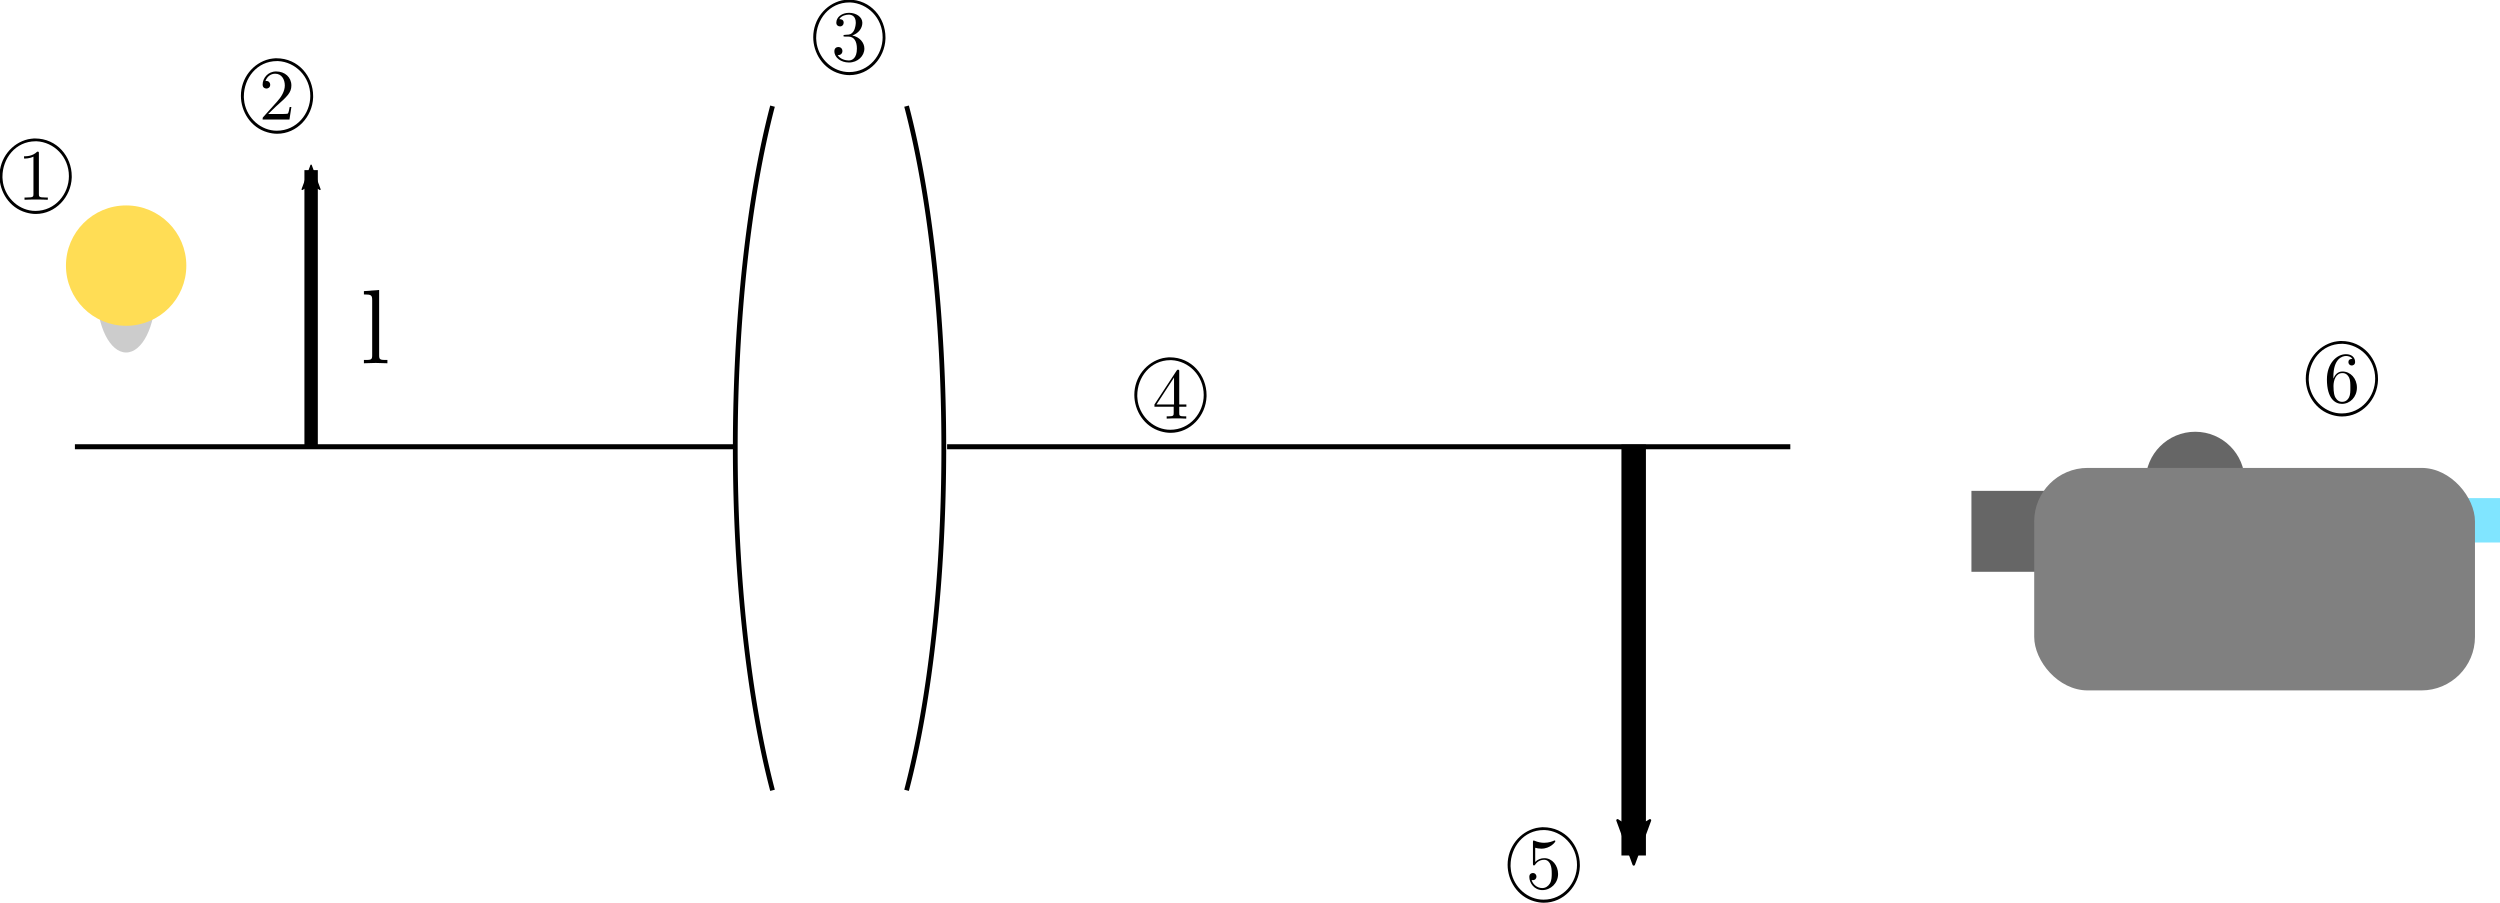 <?xml version="1.0" encoding="UTF-8" standalone="no"?>
<!-- Created with Inkscape (http://www.inkscape.org/) -->

<svg
   width="197.374mm"
   height="71.304mm"
   viewBox="0 0 197.374 71.304"
   version="1.1"
   id="svg5"
   sodipodi:docname="setup.svg"
   inkscape:version="1.1.2 (0a00cf5339, 2022-02-04)"
   xmlns:inkscape="http://www.inkscape.org/namespaces/inkscape"
   xmlns:sodipodi="http://sodipodi.sourceforge.net/DTD/sodipodi-0.dtd"
   xmlns:xlink="http://www.w3.org/1999/xlink"
   xmlns="http://www.w3.org/2000/svg"
   xmlns:svg="http://www.w3.org/2000/svg">
  <sodipodi:namedview
     id="namedview7"
     pagecolor="#ffffff"
     bordercolor="#666666"
     borderopacity="1.0"
     inkscape:pageshadow="2"
     inkscape:pageopacity="0.0"
     inkscape:pagecheckerboard="0"
     inkscape:document-units="mm"
     showgrid="false"
     inkscape:zoom="1.2966075"
     inkscape:cx="336.64775"
     inkscape:cy="99.490401"
     inkscape:window-width="1920"
     inkscape:window-height="1012"
     inkscape:window-x="0"
     inkscape:window-y="0"
     inkscape:window-maximized="1"
     inkscape:current-layer="layer1" />
  <defs
     id="defs2">
    <marker
       style="overflow:visible"
       id="Arrow2Mend"
       refX="0"
       refY="0"
       orient="auto"
       inkscape:stockid="Arrow2Mend"
       inkscape:isstock="true">
      <path
         transform="scale(-0.6)"
         d="M 8.719,4.034 -2.207,0.016 8.719,-4.002 c -1.745,2.372 -1.735,5.617 -6e-7,8.035 z"
         style="fill:context-stroke;fill-rule:evenodd;stroke:context-stroke;stroke-width:0.625;stroke-linejoin:round"
         id="path1360" />
    </marker>
    <marker
       style="overflow:visible"
       id="marker1611"
       refX="0"
       refY="0"
       orient="auto"
       inkscape:stockid="Arrow1Send"
       inkscape:isstock="true">
      <path
         transform="matrix(-0.2,0,0,-0.2,-1.2,0)"
         style="fill:context-stroke;fill-rule:evenodd;stroke:context-stroke;stroke-width:1pt"
         d="M 0,0 5,-5 -12.5,0 5,5 Z"
         id="path1609" />
    </marker>
    <marker
       style="overflow:visible"
       id="Arrow1Mend"
       refX="0"
       refY="0"
       orient="auto"
       inkscape:stockid="Arrow1Mend"
       inkscape:isstock="true">
      <path
         transform="matrix(-0.4,0,0,-0.4,-4,0)"
         style="fill:context-stroke;fill-rule:evenodd;stroke:context-stroke;stroke-width:1pt"
         d="M 0,0 5,-5 -12.5,0 5,5 Z"
         id="path1342" />
    </marker>
    <marker
       style="overflow:visible"
       id="Arrow1Send"
       refX="0"
       refY="0"
       orient="auto"
       inkscape:stockid="Arrow1Send"
       inkscape:isstock="true">
      <path
         transform="matrix(-0.2,0,0,-0.2,-1.2,0)"
         style="fill:context-stroke;fill-rule:evenodd;stroke:context-stroke;stroke-width:1pt"
         d="M 0,0 5,-5 -12.5,0 5,5 Z"
         id="path1348" />
    </marker>
    <marker
       style="overflow:visible"
       id="Arrow2Mend-3"
       refX="0"
       refY="0"
       orient="auto"
       inkscape:stockid="Arrow2Mend"
       inkscape:isstock="true">
      <path
         transform="scale(-0.6)"
         d="M 8.719,4.034 -2.207,0.016 8.719,-4.002 c -1.745,2.372 -1.735,5.617 -6e-7,8.035 z"
         style="fill:context-stroke;fill-rule:evenodd;stroke:context-stroke;stroke-width:0.625;stroke-linejoin:round"
         id="path1360-6" />
    </marker>
    <g
       id="g9721">
      <symbol
         overflow="visible"
         id="symbol8629">
        <path
           style="stroke:none"
           d=""
           id="path8810" />
      </symbol>
      <symbol
         overflow="visible"
         id="symbol9487">
        <path
           style="stroke:none"
           d="m 3.781,-0.547 v 0.656 L 5.25,0 v -0.312 c -0.688,0 -0.781,-0.062 -0.781,-0.562 V -6.922 L 3.047,-6.812 V -6.5 c 0.688,0 0.766,0.062 0.766,0.562 v 2.156 c -0.281,-0.359 -0.719,-0.625 -1.25,-0.625 -1.172,0 -2.219,0.984 -2.219,2.266 0,1.266 0.969,2.25 2.109,2.25 0.641,0 1.078,-0.344 1.328,-0.656 z m 0,-2.672 v 2.047 c 0,0.172 0,0.188 -0.109,0.359 C 3.375,-0.328 2.938,-0.109 2.5,-0.109 2.047,-0.109 1.688,-0.375 1.453,-0.75 1.203,-1.156 1.172,-1.719 1.172,-2.141 1.172,-2.5 1.188,-3.094 1.469,-3.547 1.688,-3.859 2.062,-4.188 2.609,-4.188 c 0.344,0 0.766,0.156 1.062,0.594 0.109,0.172 0.109,0.188 0.109,0.375 z m 0,0"
           id="path8242" />
      </symbol>
      <symbol
         overflow="visible"
         id="symbol3655">
        <path
           style="stroke:none"
           d="m 2.078,-1.938 c 0.219,0.047 1.031,0.203 1.031,0.922 0,0.5 -0.344,0.906 -1.125,0.906 -0.844,0 -1.203,-0.562 -1.391,-1.422 C 0.562,-1.656 0.562,-1.688 0.453,-1.688 c -0.125,0 -0.125,0.062 -0.125,0.234 V -0.125 c 0,0.172 0,0.234 0.109,0.234 0.047,0 0.062,-0.016 0.25,-0.203 0.016,-0.016 0.016,-0.031 0.203,-0.219 0.438,0.406 0.891,0.422 1.094,0.422 1.141,0 1.609,-0.672 1.609,-1.391 0,-0.516 -0.297,-0.828 -0.422,-0.938 C 2.844,-2.547 2.453,-2.625 2.031,-2.703 1.469,-2.812 0.812,-2.938 0.812,-3.516 c 0,-0.359 0.25,-0.766 1.109,-0.766 1.094,0 1.156,0.906 1.172,1.203 0,0.094 0.094,0.094 0.109,0.094 0.141,0 0.141,-0.047 0.141,-0.234 v -1.016 c 0,-0.156 0,-0.234 -0.109,-0.234 -0.047,0 -0.078,0 -0.203,0.125 -0.031,0.031 -0.125,0.125 -0.172,0.156 -0.375,-0.281 -0.781,-0.281 -0.938,-0.281 -1.219,0 -1.594,0.672 -1.594,1.234 0,0.344 0.156,0.625 0.422,0.844 0.328,0.25 0.609,0.312 1.328,0.453 z m 0,0"
           id="path7089" />
      </symbol>
    </g>
    <g
       id="g9182">
      <symbol
         overflow="visible"
         id="symbol1406">
        <path
           style="stroke:none"
           d=""
           id="path5202" />
      </symbol>
      <symbol
         overflow="visible"
         id="symbol8806">
        <path
           style="stroke:none"
           d="m 3.297,2.391 c 0,-0.031 0,-0.047 -0.172,-0.219 C 1.891,0.922 1.562,-0.969 1.562,-2.5 c 0,-1.734 0.375,-3.469 1.609,-4.703 0.125,-0.125 0.125,-0.141 0.125,-0.172 0,-0.078 -0.031,-0.109 -0.094,-0.109 -0.109,0 -1,0.688 -1.594,1.953 -0.5,1.094 -0.625,2.203 -0.625,3.031 0,0.781 0.109,1.984 0.656,3.125 C 2.25,1.844 3.094,2.5 3.203,2.5 c 0.062,0 0.094,-0.031 0.094,-0.109 z m 0,0"
           id="path564" />
      </symbol>
      <symbol
         overflow="visible"
         id="symbol8841">
        <path
           style="stroke:none"
           d="m 2.938,-6.375 c 0,-0.25 0,-0.266 -0.234,-0.266 C 2.078,-6 1.203,-6 0.891,-6 v 0.312 c 0.203,0 0.781,0 1.297,-0.266 v 5.172 c 0,0.359 -0.031,0.469 -0.922,0.469 h -0.312 V 0 c 0.344,-0.031 1.203,-0.031 1.609,-0.031 0.391,0 1.266,0 1.609,0.031 v -0.312 h -0.312 c -0.906,0 -0.922,-0.109 -0.922,-0.469 z m 0,0"
           id="path8183" />
      </symbol>
      <symbol
         overflow="visible"
         id="symbol8805">
        <path
           style="stroke:none"
           d="m 2.875,-2.5 c 0,-0.766 -0.109,-1.969 -0.656,-3.109 -0.594,-1.219 -1.453,-1.875 -1.547,-1.875 -0.062,0 -0.109,0.047 -0.109,0.109 0,0.031 0,0.047 0.188,0.234 0.984,0.984 1.547,2.562 1.547,4.641 0,1.719 -0.359,3.469 -1.594,4.719 C 0.562,2.344 0.562,2.359 0.562,2.391 0.562,2.453 0.609,2.5 0.672,2.5 0.766,2.5 1.672,1.812 2.25,0.547 2.766,-0.547 2.875,-1.656 2.875,-2.5 Z m 0,0"
           id="path1126" />
      </symbol>
    </g>
    <g
       id="g7105">
      <symbol
         overflow="visible"
         id="symbol1224">
        <path
           style="stroke:none"
           d=""
           id="path7414" />
      </symbol>
      <symbol
         overflow="visible"
         id="symbol6130">
        <path
           style="stroke:none"
           d="m 2.938,-6.375 c 0,-0.25 0,-0.266 -0.234,-0.266 C 2.078,-6 1.203,-6 0.891,-6 v 0.312 c 0.203,0 0.781,0 1.297,-0.266 v 5.172 c 0,0.359 -0.031,0.469 -0.922,0.469 h -0.312 V 0 c 0.344,-0.031 1.203,-0.031 1.609,-0.031 0.391,0 1.266,0 1.609,0.031 v -0.312 h -0.312 c -0.906,0 -0.922,-0.109 -0.922,-0.469 z m 0,0"
           id="path4525" />
      </symbol>
      <symbol
         overflow="visible"
         id="symbol5166">
        <path
           style="stroke:none"
           d=""
           id="path6490" />
      </symbol>
      <symbol
         overflow="visible"
         id="symbol8295">
        <path
           style="stroke:none"
           d="M 5.297,-7.703 C 5.031,-7.672 4.75,-7.656 4.484,-7.594 c -2.266,0.531 -3.938,2.625 -3.938,5.078 0,2.156 1.344,4.375 3.656,5.031 0.438,0.125 0.891,0.203 1.344,0.203 2.75,0 4.875,-2.359 4.969,-5.016 V -2.5 C 10.516,-5.172 8.5,-7.703 5.438,-7.703 Z m -4.344,5.406 V -2.438 c 0,-2.484 1.781,-4.875 4.578,-4.875 H 5.672 C 8.031,-7.203 10.125,-5.203 10.125,-2.5 10.125,-0.062 8.25,2.297 5.5,2.297 3.328,2.297 1.438,0.609 1.031,-1.562 0.984,-1.797 0.984,-2.047 0.953,-2.297 Z m 0,0"
           id="path3231" />
      </symbol>
    </g>
    <g
       id="g3796">
      <symbol
         overflow="visible"
         id="symbol9218">
        <path
           style="stroke:none"
           d=""
           id="path3857" />
      </symbol>
      <symbol
         overflow="visible"
         id="symbol9734">
        <path
           style="stroke:none"
           d="m 1.266,-0.766 1.062,-1.031 c 1.547,-1.375 2.141,-1.906 2.141,-2.906 0,-1.141 -0.891,-1.938 -2.109,-1.938 -1.125,0 -1.859,0.922 -1.859,1.812 0,0.547 0.5,0.547 0.531,0.547 0.172,0 0.516,-0.109 0.516,-0.531 0,-0.25 -0.188,-0.516 -0.531,-0.516 -0.078,0 -0.094,0 -0.125,0.016 0.219,-0.656 0.766,-1.016 1.344,-1.016 0.906,0 1.328,0.812 1.328,1.625 C 3.562,-3.906 3.078,-3.125 2.516,-2.5 l -1.906,2.125 C 0.5,-0.266 0.5,-0.234 0.5,0 H 4.203 L 4.469,-1.734 H 4.234 C 4.172,-1.438 4.109,-1 4,-0.844 3.938,-0.766 3.281,-0.766 3.062,-0.766 Z m 0,0"
           id="path937" />
      </symbol>
      <symbol
         overflow="visible"
         id="symbol4092">
        <path
           style="stroke:none"
           d=""
           id="path7106" />
      </symbol>
      <symbol
         overflow="visible"
         id="symbol4930">
        <path
           style="stroke:none"
           d="M 5.297,-7.703 C 5.031,-7.672 4.75,-7.656 4.484,-7.594 c -2.266,0.531 -3.938,2.625 -3.938,5.078 0,2.156 1.344,4.375 3.656,5.031 0.438,0.125 0.891,0.203 1.344,0.203 2.75,0 4.875,-2.359 4.969,-5.016 V -2.5 C 10.516,-5.172 8.5,-7.703 5.438,-7.703 Z m -4.344,5.406 V -2.438 c 0,-2.484 1.781,-4.875 4.578,-4.875 H 5.672 C 8.031,-7.203 10.125,-5.203 10.125,-2.5 10.125,-0.062 8.25,2.297 5.5,2.297 3.328,2.297 1.438,0.609 1.031,-1.562 0.984,-1.797 0.984,-2.047 0.953,-2.297 Z m 0,0"
           id="path3861" />
      </symbol>
    </g>
    <g
       id="g8008">
      <symbol
         overflow="visible"
         id="symbol3140">
        <path
           style="stroke:none"
           d=""
           id="path5446" />
      </symbol>
      <symbol
         overflow="visible"
         id="symbol2381">
        <path
           style="stroke:none"
           d="m 2.891,-3.516 c 0.812,-0.266 1.391,-0.953 1.391,-1.75 0,-0.812 -0.875,-1.375 -1.828,-1.375 -1,0 -1.766,0.594 -1.766,1.359 0,0.328 0.219,0.516 0.516,0.516 0.297,0 0.5,-0.219 0.5,-0.516 0,-0.484 -0.469,-0.484 -0.609,-0.484 0.297,-0.5 0.953,-0.625 1.312,-0.625 0.422,0 0.969,0.219 0.969,1.109 0,0.125 -0.031,0.703 -0.281,1.141 C 2.797,-3.656 2.453,-3.625 2.203,-3.625 2.125,-3.609 1.891,-3.594 1.812,-3.594 c -0.078,0.016 -0.141,0.031 -0.141,0.125 0,0.109 0.062,0.109 0.234,0.109 h 0.438 c 0.812,0 1.188,0.672 1.188,1.656 0,1.359 -0.688,1.641 -1.125,1.641 -0.438,0 -1.188,-0.172 -1.531,-0.75 0.344,0.047 0.656,-0.172 0.656,-0.547 0,-0.359 -0.266,-0.562 -0.547,-0.562 -0.25,0 -0.562,0.141 -0.562,0.578 0,0.906 0.922,1.562 2.016,1.562 1.219,0 2.125,-0.906 2.125,-1.922 0,-0.812 -0.641,-1.594 -1.672,-1.812 z m 0,0"
           id="path8141" />
      </symbol>
      <symbol
         overflow="visible"
         id="symbol917">
        <path
           style="stroke:none"
           d=""
           id="path9608" />
      </symbol>
      <symbol
         overflow="visible"
         id="symbol9865">
        <path
           style="stroke:none"
           d="M 5.297,-7.703 C 5.031,-7.672 4.75,-7.656 4.484,-7.594 c -2.266,0.531 -3.938,2.625 -3.938,5.078 0,2.156 1.344,4.375 3.656,5.031 0.438,0.125 0.891,0.203 1.344,0.203 2.75,0 4.875,-2.359 4.969,-5.016 V -2.5 C 10.516,-5.172 8.5,-7.703 5.438,-7.703 Z m -4.344,5.406 V -2.438 c 0,-2.484 1.781,-4.875 4.578,-4.875 H 5.672 C 8.031,-7.203 10.125,-5.203 10.125,-2.5 10.125,-0.062 8.25,2.297 5.5,2.297 3.328,2.297 1.438,0.609 1.031,-1.562 0.984,-1.797 0.984,-2.047 0.953,-2.297 Z m 0,0"
           id="path825" />
      </symbol>
    </g>
    <g
       id="g8347">
      <symbol
         overflow="visible"
         id="symbol417">
        <path
           style="stroke:none"
           d=""
           id="path6364" />
      </symbol>
      <symbol
         overflow="visible"
         id="symbol1037">
        <path
           style="stroke:none"
           d="m 2.938,-1.641 v 0.859 c 0,0.359 -0.031,0.469 -0.766,0.469 H 1.969 V 0 C 2.375,-0.031 2.891,-0.031 3.312,-0.031 c 0.422,0 0.938,0 1.359,0.031 v -0.312 h -0.219 c -0.734,0 -0.75,-0.109 -0.75,-0.469 V -1.641 H 4.688 v -0.312 H 3.703 v -4.531 c 0,-0.203 0,-0.266 -0.172,-0.266 -0.078,0 -0.109,0 -0.188,0.125 l -3.062,4.672 v 0.312 z m 0.047,-0.312 H 0.562 l 2.422,-3.719 z m 0,0"
           id="path2918" />
      </symbol>
      <symbol
         overflow="visible"
         id="symbol1267">
        <path
           style="stroke:none"
           d=""
           id="path4948" />
      </symbol>
      <symbol
         overflow="visible"
         id="symbol6234">
        <path
           style="stroke:none"
           d="M 5.297,-7.703 C 5.031,-7.672 4.75,-7.656 4.484,-7.594 c -2.266,0.531 -3.938,2.625 -3.938,5.078 0,2.156 1.344,4.375 3.656,5.031 0.438,0.125 0.891,0.203 1.344,0.203 2.75,0 4.875,-2.359 4.969,-5.016 V -2.5 C 10.516,-5.172 8.5,-7.703 5.438,-7.703 Z m -4.344,5.406 V -2.438 c 0,-2.484 1.781,-4.875 4.578,-4.875 H 5.672 C 8.031,-7.203 10.125,-5.203 10.125,-2.5 10.125,-0.062 8.25,2.297 5.5,2.297 3.328,2.297 1.438,0.609 1.031,-1.562 0.984,-1.797 0.984,-2.047 0.953,-2.297 Z m 0,0"
           id="path8849" />
      </symbol>
    </g>
    <g
       id="g9012">
      <symbol
         overflow="visible"
         id="symbol5570">
        <path
           style="stroke:none"
           d=""
           id="path5883" />
      </symbol>
      <symbol
         overflow="visible"
         id="symbol2722">
        <path
           style="stroke:none"
           d="m 4.469,-2 c 0,-1.188 -0.812,-2.188 -1.891,-2.188 -0.469,0 -0.906,0.156 -1.266,0.516 V -5.625 c 0.203,0.062 0.531,0.125 0.844,0.125 1.234,0 1.938,-0.906 1.938,-1.031 0,-0.062 -0.031,-0.109 -0.109,-0.109 0,0 -0.031,0 -0.078,0.031 C 3.703,-6.516 3.219,-6.312 2.547,-6.312 2.156,-6.312 1.688,-6.391 1.219,-6.594 1.141,-6.625 1.125,-6.625 1.109,-6.625 1,-6.625 1,-6.547 1,-6.391 V -3.438 c 0,0.172 0,0.25 0.141,0.25 0.078,0 0.094,-0.016 0.141,-0.078 C 1.391,-3.422 1.75,-3.969 2.562,-3.969 c 0.516,0 0.766,0.453 0.844,0.641 0.156,0.375 0.188,0.75 0.188,1.25 0,0.359 0,0.953 -0.25,1.375 C 3.109,-0.312 2.734,-0.062 2.281,-0.062 c -0.719,0 -1.297,-0.531 -1.469,-1.109 0.031,0 0.062,0.016 0.172,0.016 0.328,0 0.5,-0.25 0.5,-0.484 0,-0.25 -0.172,-0.5 -0.5,-0.5 C 0.844,-2.141 0.5,-2.062 0.5,-1.609 0.5,-0.75 1.188,0.219 2.297,0.219 3.453,0.219 4.469,-0.734 4.469,-2 Z m 0,0"
           id="path8128" />
      </symbol>
      <symbol
         overflow="visible"
         id="symbol8684">
        <path
           style="stroke:none"
           d=""
           id="path8925" />
      </symbol>
      <symbol
         overflow="visible"
         id="symbol5985">
        <path
           style="stroke:none"
           d="M 5.297,-7.703 C 5.031,-7.672 4.75,-7.656 4.484,-7.594 c -2.266,0.531 -3.938,2.625 -3.938,5.078 0,2.156 1.344,4.375 3.656,5.031 0.438,0.125 0.891,0.203 1.344,0.203 2.75,0 4.875,-2.359 4.969,-5.016 V -2.5 C 10.516,-5.172 8.5,-7.703 5.438,-7.703 Z m -4.344,5.406 V -2.438 c 0,-2.484 1.781,-4.875 4.578,-4.875 H 5.672 C 8.031,-7.203 10.125,-5.203 10.125,-2.5 10.125,-0.062 8.25,2.297 5.5,2.297 3.328,2.297 1.438,0.609 1.031,-1.562 0.984,-1.797 0.984,-2.047 0.953,-2.297 Z m 0,0"
           id="path3692" />
      </symbol>
    </g>
    <g
       id="g701">
      <symbol
         overflow="visible"
         id="symbol6120">
        <path
           style="stroke:none"
           d=""
           id="path2046" />
      </symbol>
      <symbol
         overflow="visible"
         id="symbol87">
        <path
           style="stroke:none"
           d="m 1.312,-3.266 v -0.25 c 0,-2.516 1.234,-2.875 1.75,-2.875 0.234,0 0.656,0.062 0.875,0.406 -0.156,0 -0.547,0 -0.547,0.438 0,0.312 0.234,0.469 0.453,0.469 0.156,0 0.469,-0.094 0.469,-0.484 0,-0.594 -0.438,-1.078 -1.266,-1.078 -1.281,0 -2.625,1.281 -2.625,3.484 0,2.672 1.156,3.375 2.078,3.375 1.109,0 2.062,-0.938 2.062,-2.25 0,-1.266 -0.891,-2.219 -2,-2.219 -0.672,0 -1.047,0.5 -1.25,0.984 z M 2.5,-0.062 c -0.625,0 -0.922,-0.594 -0.984,-0.75 -0.188,-0.469 -0.188,-1.266 -0.188,-1.438 0,-0.781 0.328,-1.781 1.219,-1.781 0.172,0 0.625,0 0.938,0.625 0.172,0.359 0.172,0.875 0.172,1.359 0,0.484 0,0.984 -0.172,1.344 C 3.188,-0.109 2.734,-0.062 2.5,-0.062 Z m 0,0"
           id="path5100" />
      </symbol>
      <symbol
         overflow="visible"
         id="symbol2094">
        <path
           style="stroke:none"
           d=""
           id="path6753" />
      </symbol>
      <symbol
         overflow="visible"
         id="symbol8033">
        <path
           style="stroke:none"
           d="M 5.297,-7.703 C 5.031,-7.672 4.75,-7.656 4.484,-7.594 c -2.266,0.531 -3.938,2.625 -3.938,5.078 0,2.156 1.344,4.375 3.656,5.031 0.438,0.125 0.891,0.203 1.344,0.203 2.75,0 4.875,-2.359 4.969,-5.016 V -2.5 C 10.516,-5.172 8.5,-7.703 5.438,-7.703 Z m -4.344,5.406 V -2.438 c 0,-2.484 1.781,-4.875 4.578,-4.875 H 5.672 C 8.031,-7.203 10.125,-5.203 10.125,-2.5 10.125,-0.062 8.25,2.297 5.5,2.297 3.328,2.297 1.438,0.609 1.031,-1.562 0.984,-1.797 0.984,-2.047 0.953,-2.297 Z m 0,0"
           id="path6894" />
      </symbol>
    </g>
    <g
       id="g5872">
      <symbol
         overflow="visible"
         id="symbol5359">
        <path
           style="stroke:none"
           d=""
           id="path8685" />
      </symbol>
      <symbol
         overflow="visible"
         id="symbol7072">
        <path
           style="stroke:none"
           d="m 3.781,-0.547 v 0.656 L 5.25,0 v -0.312 c -0.688,0 -0.781,-0.062 -0.781,-0.562 V -6.922 L 3.047,-6.812 V -6.5 c 0.688,0 0.766,0.062 0.766,0.562 v 2.156 c -0.281,-0.359 -0.719,-0.625 -1.25,-0.625 -1.172,0 -2.219,0.984 -2.219,2.266 0,1.266 0.969,2.25 2.109,2.25 0.641,0 1.078,-0.344 1.328,-0.656 z m 0,-2.672 v 2.047 c 0,0.172 0,0.188 -0.109,0.359 C 3.375,-0.328 2.938,-0.109 2.5,-0.109 2.047,-0.109 1.688,-0.375 1.453,-0.75 1.203,-1.156 1.172,-1.719 1.172,-2.141 1.172,-2.5 1.188,-3.094 1.469,-3.547 1.688,-3.859 2.062,-4.188 2.609,-4.188 c 0.344,0 0.766,0.156 1.062,0.594 0.109,0.172 0.109,0.188 0.109,0.375 z m 0,0"
           id="path1243" />
      </symbol>
      <symbol
         overflow="visible"
         id="symbol8543">
        <path
           style="stroke:none"
           d="m 2.078,-1.938 c 0.219,0.047 1.031,0.203 1.031,0.922 0,0.5 -0.344,0.906 -1.125,0.906 -0.844,0 -1.203,-0.562 -1.391,-1.422 C 0.562,-1.656 0.562,-1.688 0.453,-1.688 c -0.125,0 -0.125,0.062 -0.125,0.234 V -0.125 c 0,0.172 0,0.234 0.109,0.234 0.047,0 0.062,-0.016 0.25,-0.203 0.016,-0.016 0.016,-0.031 0.203,-0.219 0.438,0.406 0.891,0.422 1.094,0.422 1.141,0 1.609,-0.672 1.609,-1.391 0,-0.516 -0.297,-0.828 -0.422,-0.938 C 2.844,-2.547 2.453,-2.625 2.031,-2.703 1.469,-2.812 0.812,-2.938 0.812,-3.516 c 0,-0.359 0.25,-0.766 1.109,-0.766 1.094,0 1.156,0.906 1.172,1.203 0,0.094 0.094,0.094 0.109,0.094 0.141,0 0.141,-0.047 0.141,-0.234 v -1.016 c 0,-0.156 0,-0.234 -0.109,-0.234 -0.047,0 -0.078,0 -0.203,0.125 -0.031,0.031 -0.125,0.125 -0.172,0.156 -0.375,-0.281 -0.781,-0.281 -0.938,-0.281 -1.219,0 -1.594,0.672 -1.594,1.234 0,0.344 0.156,0.625 0.422,0.844 0.328,0.25 0.609,0.312 1.328,0.453 z m 0,0"
           id="path8087" />
      </symbol>
      <symbol
         overflow="visible"
         id="symbol1753">
        <path
           style="stroke:none"
           d="m 1.719,-3.984 h 1.438 v -0.312 H 1.719 V -6.125 h -0.25 c 0,0.812 -0.297,1.875 -1.281,1.922 v 0.219 h 0.844 v 2.75 c 0,1.219 0.938,1.344 1.297,1.344 0.703,0 0.984,-0.703 0.984,-1.344 v -0.562 h -0.25 V -1.25 c 0,0.734 -0.297,1.109 -0.672,1.109 -0.672,0 -0.672,-0.906 -0.672,-1.078 z m 0,0"
           id="path1947" />
      </symbol>
      <symbol
         overflow="visible"
         id="symbol4237">
        <path
           style="stroke:none"
           d=""
           id="path1110" />
      </symbol>
      <symbol
         overflow="visible"
         id="symbol5041">
        <path
           style="stroke:none"
           d="M 5.297,-7.703 C 5.031,-7.672 4.75,-7.656 4.484,-7.594 c -2.266,0.531 -3.938,2.625 -3.938,5.078 0,2.156 1.344,4.375 3.656,5.031 0.438,0.125 0.891,0.203 1.344,0.203 2.75,0 4.875,-2.359 4.969,-5.016 V -2.5 C 10.516,-5.172 8.5,-7.703 5.438,-7.703 Z m -4.344,5.406 V -2.438 c 0,-2.484 1.781,-4.875 4.578,-4.875 H 5.672 C 8.031,-7.203 10.125,-5.203 10.125,-2.5 10.125,-0.062 8.25,2.297 5.5,2.297 3.328,2.297 1.438,0.609 1.031,-1.562 0.984,-1.797 0.984,-2.047 0.953,-2.297 Z m 0,0"
           id="path9101" />
      </symbol>
    </g>
    <g
       id="g9661">
      <symbol
         overflow="visible"
         id="symbol9288">
        <path
           style="stroke:none"
           d=""
           id="path8783" />
      </symbol>
      <symbol
         overflow="visible"
         id="symbol6230">
        <path
           style="stroke:none"
           d="M 1.766,-6.922 0.328,-6.812 V -6.5 c 0.703,0 0.781,0.062 0.781,0.562 V -0.75 c 0,0.438 -0.109,0.438 -0.781,0.438 V 0 C 0.656,-0.016 1.188,-0.031 1.438,-0.031 c 0.25,0 0.734,0.016 1.109,0.031 v -0.312 c -0.672,0 -0.781,0 -0.781,-0.438 z m 0,0"
           id="path3091" />
      </symbol>
    </g>
    <pattern
       patternUnits="userSpaceOnUse"
       width="12.523"
       height="204.514"
       patternTransform="translate(304.929,380.257)"
       id="pattern7280">
      <path
         style="fill:none;fill-opacity:1;stroke:#000000;stroke-width:0.376;stroke-miterlimit:4;stroke-dasharray:none;stroke-opacity:1"
         id="path6089-2"
         sodipodi:type="arc"
         sodipodi:cx="38.663231"
         sodipodi:cy="102.25691"
         sodipodi:rx="37.940193"
         sodipodi:ry="144.35774"
         sodipodi:start="2.3561945"
         sodipodi:end="3.9269908"
         sodipodi:arc-type="arc"
         sodipodi:open="true"
         d="m 11.835,204.333 a 37.94,144.358 0 0 1 0,-204.153" />
    </pattern>
  </defs>
  <g
     inkscape:label="Layer 1"
     inkscape:groupmode="layer"
     id="layer1"
     transform="translate(-6.946,-92.278)">
    <path
       id="path157"
       style="fill:none;stroke:#000000;stroke-width:1.5;stroke-linecap:butt;stroke-linejoin:miter;stroke-miterlimit:4;stroke-dasharray:none;stroke-opacity:1"
       d="m 282.166,133.097 251.208,-1e-5"
       transform="matrix(0.265,0,0,0.265,6.946,92.278)" />
    <path
       id="path9792"
       style="fill:none;stroke:#000000;stroke-width:1.5;stroke-linecap:butt;stroke-linejoin:miter;stroke-miterlimit:4;stroke-dasharray:none;stroke-opacity:1"
       d="M 22.316,133.097 H 219.519"
       transform="matrix(0.265,0,0,0.265,6.946,92.278)" />
    <g
       id="g1198"
       transform="matrix(0.73,0,0,0.73,0.762,39.688)">
      <ellipse
         style="fill:#cccccc;fill-rule:evenodd;stroke-width:0.265"
         id="path1078"
         cx="22.113"
         cy="103.842"
         rx="3.161"
         ry="6.322" />
      <circle
         style="fill:#ffdd55;fill-rule:evenodd;stroke-width:0.265"
         id="path1076"
         cx="22.113"
         cy="100.767"
         r="6.509" />
    </g>
    <path
       style="fill:none;stroke:#000000;stroke-width:1.058;stroke-linecap:butt;stroke-linejoin:miter;stroke-miterlimit:4;stroke-dasharray:none;stroke-opacity:1;marker-end:url(#Arrow2Mend)"
       d="M 31.509,127.601 V 105.709"
       id="path1251" />
    <path
       style="fill:none;stroke:#000000;stroke-width:1.933;stroke-linecap:butt;stroke-linejoin:miter;stroke-miterlimit:4;stroke-dasharray:none;stroke-opacity:1;marker-end:url(#Arrow2Mend-3)"
       d="m 135.924,127.376 v 32.443"
       id="path1251-7" />
    <g
       inkscape:label=""
       transform="matrix(0.572,0,0,0.572,-48.048,61.135)"
       id="g2377">
      <g
         id="g525"
         transform="translate(3.605,-0.703)">
        <g
           style="fill:#000000;fill-opacity:1"
           id="g6235"
           transform="translate(0,1.058)">
          <use
             xlink:href="#symbol6130"
             x="94.968"
             y="81.663"
             id="use9086"
             width="100%"
             height="100%" />
        </g>
        <g
           style="fill:#000000;fill-opacity:1"
           id="g1709">
          <use
             xlink:href="#symbol8295"
             x="91.925"
             y="81.963"
             id="use4829"
             width="100%"
             height="100%" />
        </g>
      </g>
    </g>
    <g
       inkscape:label=""
       transform="matrix(0.572,0,0,0.572,-26.928,54.401)"
       id="g2542">
      <g
         id="g3384">
        <g
           style="fill:#000000;fill-opacity:1"
           id="g5473"
           transform="translate(0,1.058)">
          <use
             xlink:href="#symbol9734"
             x="94.968"
             y="81.663"
             id="use4598"
             width="100%"
             height="100%" />
        </g>
        <g
           style="fill:#000000;fill-opacity:1"
           id="g7842">
          <use
             xlink:href="#symbol4930"
             x="91.925"
             y="81.963"
             id="use3616"
             width="100%"
             height="100%" />
        </g>
      </g>
    </g>
    <g
       inkscape:label=""
       transform="matrix(0.572,0,0,0.572,18.257,49.772)"
       id="g2737">
      <g
         id="g6314">
        <g
           style="fill:#000000;fill-opacity:1"
           id="g2558"
           transform="translate(0,1.058)">
          <use
             xlink:href="#symbol2381"
             x="94.968"
             y="81.663"
             id="use1148"
             width="100%"
             height="100%" />
        </g>
        <g
           style="fill:#000000;fill-opacity:1"
           id="g3935">
          <use
             xlink:href="#symbol9865"
             x="91.925"
             y="81.963"
             id="use2822"
             width="100%"
             height="100%" />
        </g>
      </g>
    </g>
    <g
       inkscape:label=""
       transform="matrix(0.572,0,0,0.572,43.607,78.012)"
       id="g2963">
      <g
         id="g7768">
        <g
           style="fill:#000000;fill-opacity:1"
           id="g8016"
           transform="translate(0,1.058)">
          <use
             xlink:href="#symbol1037"
             x="94.968"
             y="81.663"
             id="use3715"
             width="100%"
             height="100%" />
        </g>
        <g
           style="fill:#000000;fill-opacity:1"
           id="g5823">
          <use
             xlink:href="#symbol6234"
             x="91.925"
             y="81.963"
             id="use7169"
             width="100%"
             height="100%" />
        </g>
      </g>
    </g>
    <g
       inkscape:label=""
       transform="matrix(0.572,0,0,0.572,73.078,115.11)"
       id="g3218">
      <g
         id="g924">
        <g
           style="fill:#000000;fill-opacity:1"
           id="g9611"
           transform="translate(0,1.058)">
          <use
             xlink:href="#symbol2722"
             x="94.968"
             y="81.663"
             id="use5495"
             width="100%"
             height="100%" />
        </g>
        <g
           style="fill:#000000;fill-opacity:1"
           id="g3564">
          <use
             xlink:href="#symbol5985"
             x="91.925"
             y="81.963"
             id="use7017"
             width="100%"
             height="100%" />
        </g>
      </g>
    </g>
    <g
       inkscape:label=""
       transform="matrix(0.572,0,0,0.572,136.093,76.722)"
       id="g3503">
      <g
         id="g9999">
        <g
           style="fill:#000000;fill-opacity:1"
           id="g9574"
           transform="translate(0,1.058)">
          <use
             xlink:href="#symbol87"
             x="94.968"
             y="81.663"
             id="use3010"
             width="100%"
             height="100%" />
        </g>
        <g
           style="fill:#000000;fill-opacity:1"
           id="g8635">
          <use
             xlink:href="#symbol8033"
             x="91.925"
             y="81.963"
             id="use171"
             width="100%"
             height="100%" />
        </g>
      </g>
    </g>
    <g
       inkscape:label=""
       transform="matrix(0.836,0,0,0.836,-41.447,52.437)"
       id="g4522">
      <g
         id="g1606">
        <g
           style="fill:#000000;fill-opacity:1"
           id="g7776">
          <use
             xlink:href="#symbol6230"
             x="91.925"
             y="81.963"
             id="use5934"
             width="100%"
             height="100%" />
        </g>
      </g>
    </g>
    <g
       id="g8821"
       transform="translate(19.722,19.293)">
      <circle
         style="fill:#666666;stroke:none;stroke-width:0.571;stroke-miterlimit:4;stroke-dasharray:none;stroke-opacity:1"
         id="path5803"
         cx="160.534"
         cy="110.987"
         r="3.915" />
      <rect
         style="fill:#666666;stroke:none;stroke-width:0.397;stroke-miterlimit:4;stroke-dasharray:none;stroke-opacity:1"
         id="rect5312"
         width="18.134"
         height="6.39"
         x="142.868"
         y="111.738"
         rx="0"
         ry="0.962" />
      <rect
         style="fill:#80e5ff;stroke:none;stroke-width:0.397;stroke-miterlimit:4;stroke-dasharray:none;stroke-opacity:1"
         id="rect5312-5"
         width="18.134"
         height="3.504"
         x="166.464"
         y="112.311"
         rx="0"
         ry="0.962" />
      <rect
         style="fill:#808080;stroke:none;stroke-width:0.37;stroke-miterlimit:4;stroke-dasharray:none;stroke-opacity:1"
         id="rect4980"
         width="34.798"
         height="17.567"
         x="147.824"
         y="109.926"
         rx="4.225"
         ry="4.225" />
    </g>
    <path
       style="fill:none;fill-opacity:1;stroke:#000000;stroke-width:0.376;stroke-miterlimit:4;stroke-dasharray:none;stroke-opacity:1"
       id="path6089"
       sodipodi:type="arc"
       sodipodi:cx="75.033691"
       sodipodi:cy="127.66508"
       sodipodi:rx="10.038342"
       sodipodi:ry="38.194653"
       sodipodi:start="2.3561945"
       sodipodi:end="3.9269908"
       sodipodi:arc-type="arc"
       d="m 67.936,154.673 a 10.038,38.195 0 0 1 0,-54.015"
       sodipodi:open="true" />
    <path
       style="fill:none;fill-opacity:1;stroke:#000000;stroke-width:0.376;stroke-miterlimit:4;stroke-dasharray:none;stroke-opacity:1"
       id="path6089-1"
       sodipodi:type="arc"
       sodipodi:cx="-71.420662"
       sodipodi:cy="-127.66508"
       sodipodi:rx="10.038342"
       sodipodi:ry="38.194653"
       sodipodi:start="2.3561945"
       sodipodi:end="3.9269908"
       sodipodi:arc-type="arc"
       sodipodi:open="true"
       d="m -78.519,-100.657 a 10.038,38.195 0 0 1 0,-54.015"
       transform="scale(-1)" />
  </g>
</svg>
